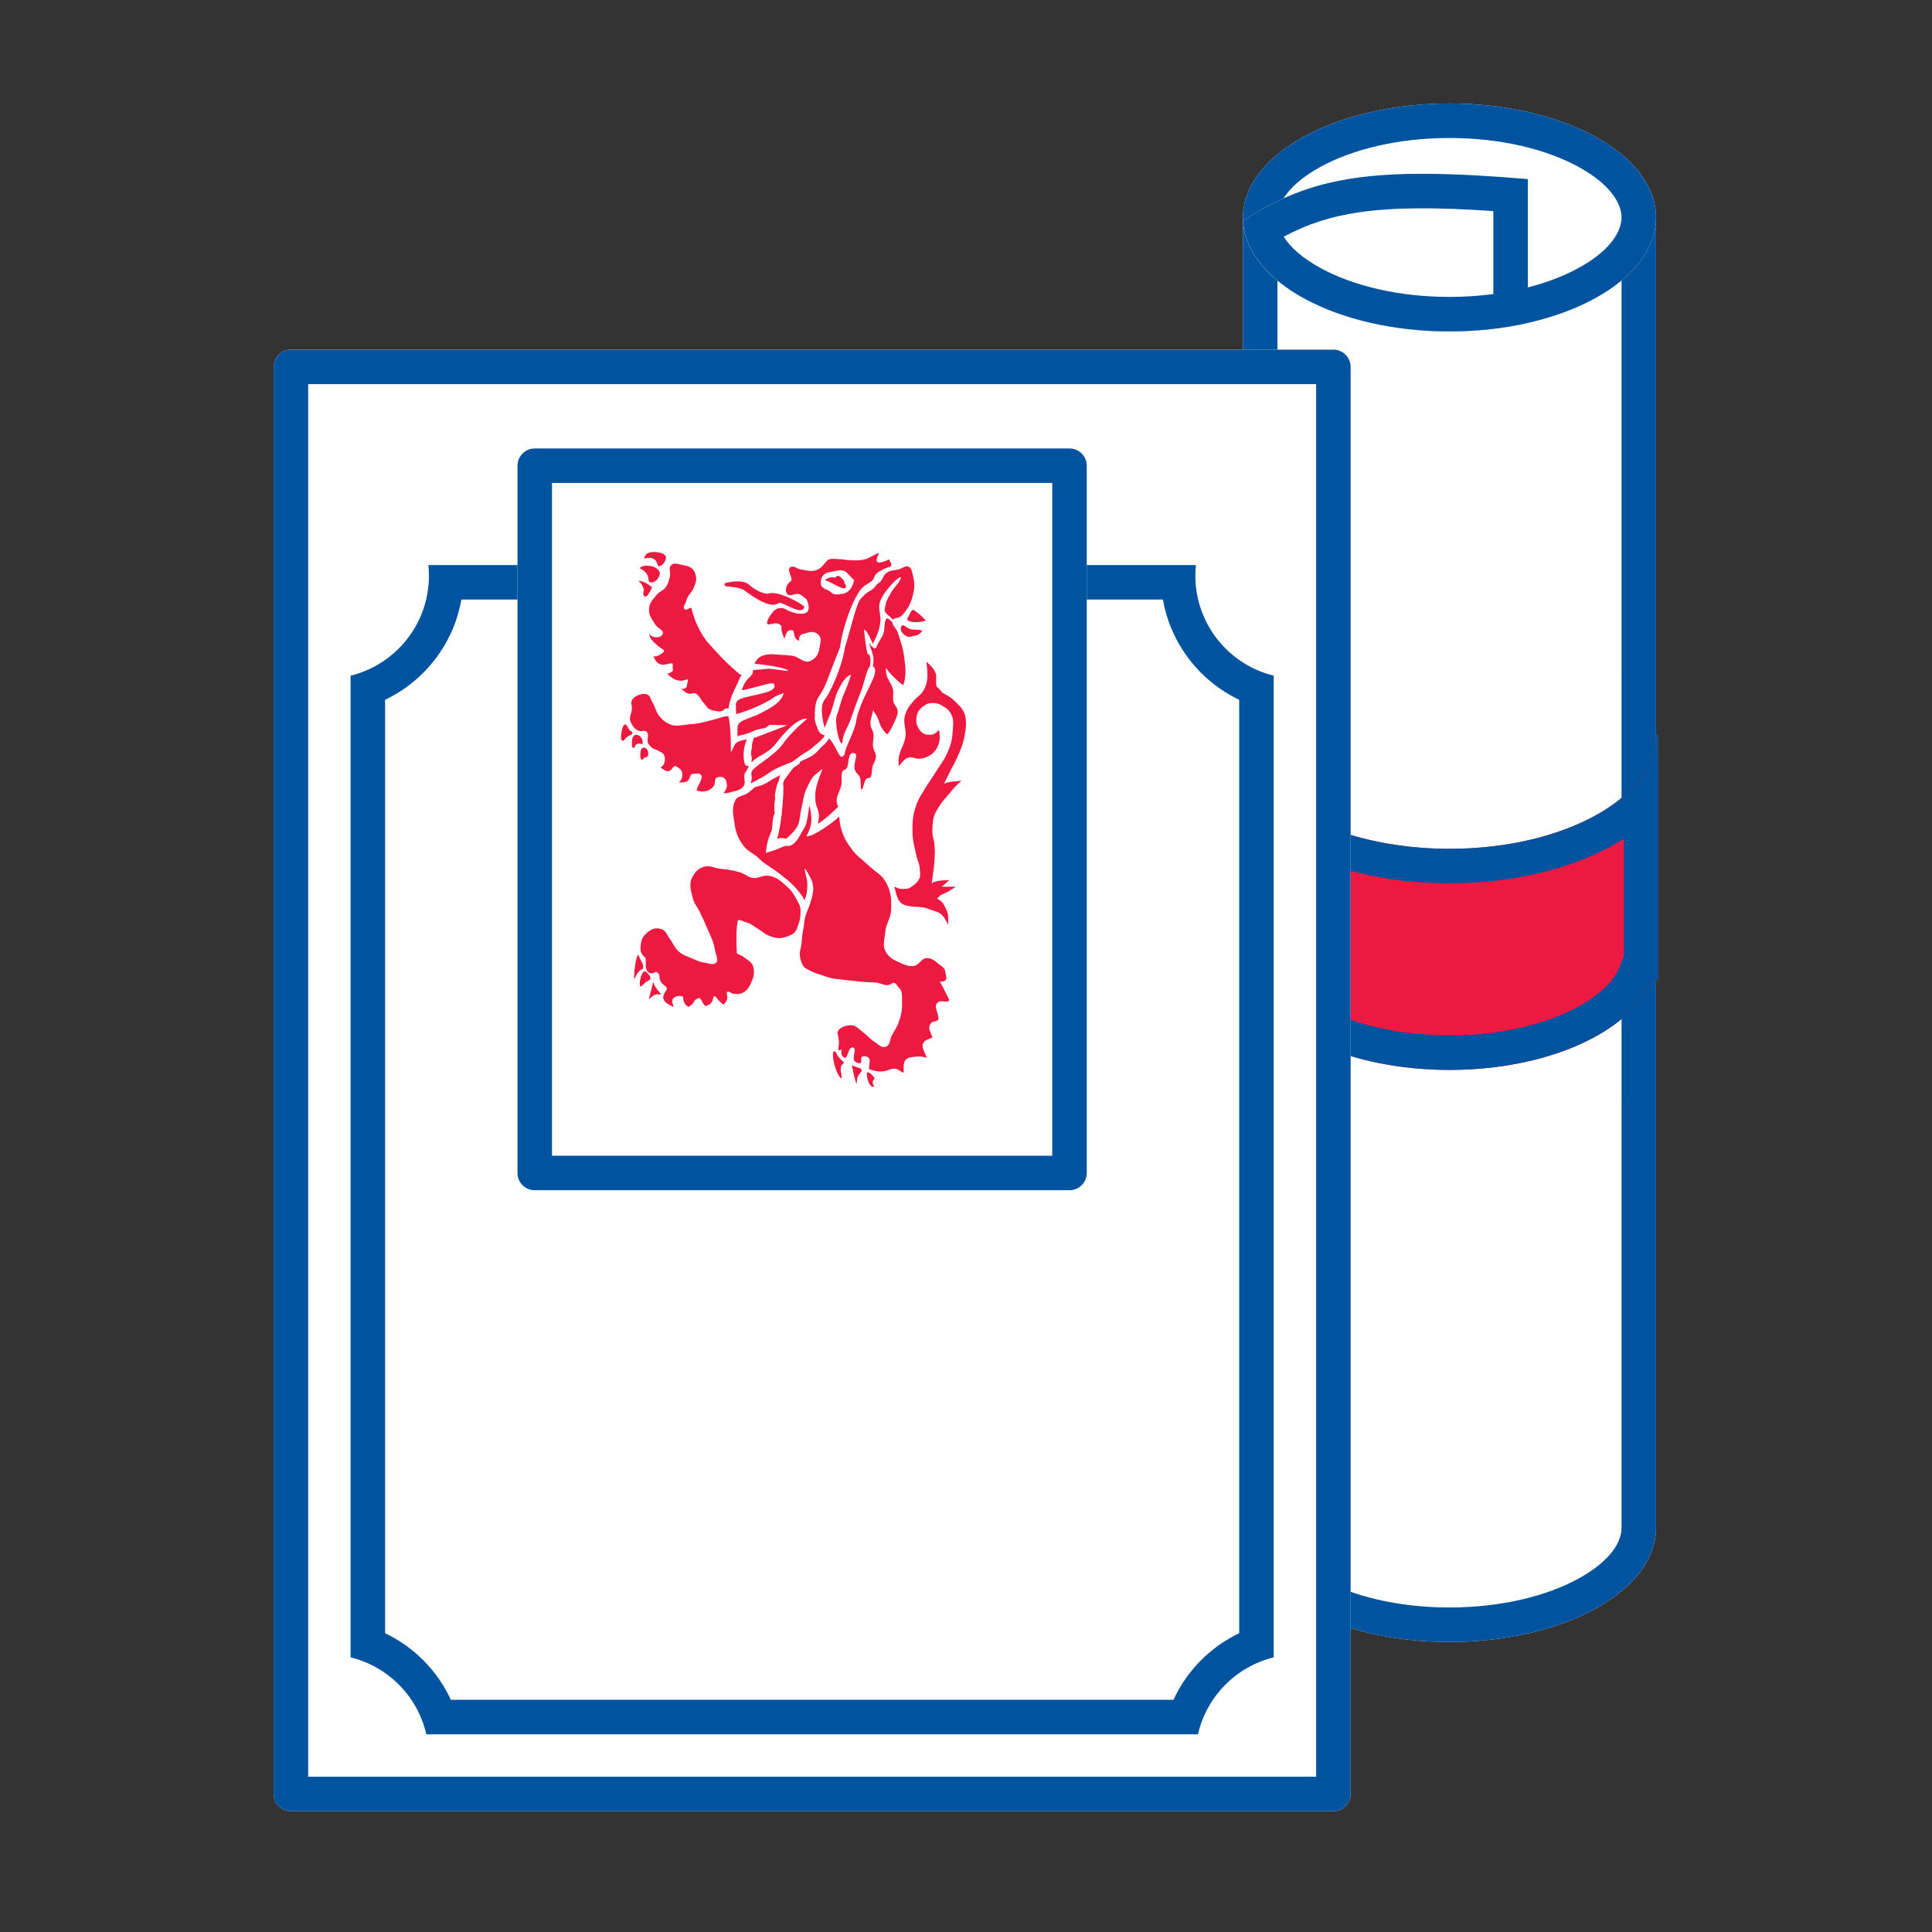 <svg width="120" height="120" viewBox="0 0 120 120" fill="none" xmlns="http://www.w3.org/2000/svg">
<rect x="0" y="0" width="120" height="120" fill="#333333" stroke="none"/>
<path fill-rule="evenodd" clip-rule="evenodd" d="M102.86 94.909L102.86 13.506L77.201 13.506L77.201 94.87C77.201 94.882 77.201 94.895 77.201 94.908C77.201 98.818 82.945 101.987 90.03 101.987C97.116 101.987 102.86 98.818 102.86 94.909L102.86 94.909Z" fill="white"/>
<path fill-rule="evenodd" clip-rule="evenodd" d="M102.86 94.909L102.86 13.506L77.201 13.506L77.201 94.87L77.201 94.908C77.201 98.818 82.945 101.987 90.03 101.987C97.116 101.987 102.86 98.818 102.86 94.909ZM79.344 15.649L79.344 94.88L79.344 94.89L79.344 94.908C79.344 95.724 79.969 96.921 81.994 98.037C83.942 99.112 86.779 99.844 90.03 99.844C93.281 99.844 96.119 99.112 98.067 98.037C100.091 96.921 100.717 95.724 100.717 94.909L100.718 15.649L79.344 15.649Z" fill="#00539F"/>
<path d="M90.031 20.585C82.945 20.585 77.201 17.416 77.201 13.506C77.201 9.597 82.945 6.428 90.031 6.428C97.116 6.428 102.86 9.597 102.86 13.506C102.86 17.416 97.116 20.585 90.031 20.585Z" fill="white"/>
<path fill-rule="evenodd" clip-rule="evenodd" d="M81.994 16.635C83.942 17.71 86.779 18.442 90.031 18.442C93.282 18.442 96.119 17.71 98.067 16.635C100.092 15.518 100.717 14.322 100.717 13.506C100.717 12.691 100.092 11.494 98.067 10.377C96.119 9.302 93.282 8.571 90.031 8.571C86.779 8.571 83.942 9.302 81.994 10.377C79.97 11.494 79.344 12.691 79.344 13.506C79.344 14.322 79.97 15.518 81.994 16.635ZM77.201 13.506C77.201 17.416 82.945 20.585 90.031 20.585C97.116 20.585 102.86 17.416 102.86 13.506C102.86 9.597 97.116 6.428 90.031 6.428C82.945 6.428 77.201 9.597 77.201 13.506Z" fill="#00539F"/>
<path fill-rule="evenodd" clip-rule="evenodd" d="M103.003 45.607L103.003 60.897L102.564 60.897C101.302 64.075 96.17 66.454 90.031 66.454C83.892 66.454 78.761 64.075 77.499 60.897L77.202 60.897L77.202 59.424L77.201 59.375L77.202 59.327L77.202 45.717C77.274 49.592 82.99 52.721 90.031 52.721C97.117 52.721 102.861 49.552 102.861 45.643C102.861 45.631 102.861 45.619 102.861 45.607L103.003 45.607Z" fill="#ED1941"/>
<path fill-rule="evenodd" clip-rule="evenodd" d="M103.003 60.897L102.564 60.897C101.302 64.075 96.17 66.454 90.031 66.454C83.892 66.454 78.761 64.075 77.499 60.897L77.202 60.897L77.202 59.424L77.201 59.375L77.202 59.327L77.202 45.717C77.228 47.138 78.014 48.459 79.345 49.561C81.644 51.466 85.572 52.721 90.031 52.721C94.584 52.721 98.583 51.413 100.86 49.44C102.116 48.352 102.848 47.062 102.861 45.678C102.861 45.666 102.861 45.654 102.861 45.643L102.861 45.607L103.003 45.607L103.003 60.897ZM100.86 52.096C100.624 52.247 100.383 52.389 100.138 52.524C97.443 54.011 93.865 54.864 90.031 54.864C86.22 54.864 82.664 54.022 79.976 52.553C79.763 52.436 79.552 52.314 79.345 52.186L79.345 59.34L79.344 59.375L79.345 59.424L79.345 59.739L79.49 60.106C79.832 60.968 80.863 62.036 82.814 62.912C84.711 63.764 87.223 64.311 90.031 64.311C92.84 64.311 95.352 63.764 97.248 62.912C99.2 62.036 100.23 60.968 100.572 60.106L100.86 59.381L100.86 52.096Z" fill="#00539F"/>
<path fill-rule="evenodd" clip-rule="evenodd" d="M77.207 13.72C77.412 17.53 83.075 20.584 90.031 20.584C91.753 20.584 93.397 20.397 94.897 20.058L94.897 11.123C85.418 10.327 81.503 10.899 77.207 13.72Z" fill="white"/>
<path fill-rule="evenodd" clip-rule="evenodd" d="M82.1 16.693C84.046 17.737 86.841 18.442 90.031 18.442C90.974 18.442 91.886 18.38 92.755 18.265L92.755 13.109C89.108 12.861 86.509 12.879 84.42 13.185C82.618 13.45 81.167 13.933 79.733 14.703C80.131 15.333 80.868 16.032 82.1 16.693ZM77.207 13.72C81.503 10.899 85.418 10.327 94.897 11.123L94.897 20.058C93.397 20.397 91.753 20.584 90.031 20.584C83.075 20.584 77.412 17.53 77.207 13.72Z" fill="#00539F"/>
<path d="M16.998 22.788C16.998 22.197 17.478 21.717 18.07 21.717H82.819C83.41 21.717 83.89 22.197 83.89 22.788V96.254V111.427C83.89 112.019 83.41 112.499 82.819 112.499H18.07C17.478 112.499 16.998 112.019 16.998 111.427V22.788Z" fill="white"/>
<path fill-rule="evenodd" clip-rule="evenodd" d="M19.141 23.86V110.356H81.747V23.86H19.141ZM18.07 21.717C17.478 21.717 16.998 22.197 16.998 22.788V111.427C16.998 112.019 17.478 112.499 18.07 112.499H82.819C83.41 112.499 83.89 112.019 83.89 111.427V22.788C83.89 22.197 83.41 21.717 82.819 21.717H18.07Z" fill="#00539F"/>
<path fill-rule="evenodd" clip-rule="evenodd" d="M26.608 35.096H74.28C74.258 35.313 74.247 35.534 74.247 35.757C74.247 38.761 76.319 41.282 79.112 41.968V102.941C76.776 103.514 74.944 105.371 74.407 107.721H26.481C25.945 105.371 24.113 103.514 21.776 102.941V41.968C24.57 41.282 26.642 38.761 26.642 35.757C26.642 35.534 26.631 35.313 26.608 35.096Z" fill="white"/>
<path fill-rule="evenodd" clip-rule="evenodd" d="M26.608 35.096C26.631 35.313 26.642 35.534 26.642 35.757C26.642 35.98 26.631 36.201 26.608 36.418C26.33 39.126 24.362 41.333 21.776 41.968V102.941C24.113 103.514 25.945 105.371 26.481 107.721H74.407C74.944 105.371 76.776 103.514 79.112 102.941V41.968C76.526 41.333 74.559 39.126 74.28 36.418C74.258 36.201 74.247 35.98 74.247 35.757C74.247 35.534 74.258 35.313 74.28 35.096H26.608ZM28.657 37.239C28.174 39.996 26.369 42.297 23.919 43.466V101.442C25.718 102.3 27.168 103.767 28.003 105.578H72.886C73.721 103.767 75.171 102.3 76.969 101.442V43.466C74.52 42.297 72.714 39.996 72.232 37.239H28.657Z" fill="#00539F"/>
<path d="M32.143 28.927C32.143 28.335 32.622 27.855 33.214 27.855H66.428C67.02 27.855 67.5 28.335 67.5 28.927V72.856C67.5 73.447 67.02 73.927 66.428 73.927H33.214C32.622 73.927 32.143 73.447 32.143 72.856V28.927Z" fill="white"/>
<path fill-rule="evenodd" clip-rule="evenodd" d="M34.285 29.998V71.784H65.357V29.998H34.285ZM33.214 27.855C32.622 27.855 32.143 28.335 32.143 28.927V72.856C32.143 73.447 32.622 73.927 33.214 73.927H66.428C67.02 73.927 67.5 73.447 67.5 72.856V28.927C67.5 28.335 67.02 27.855 66.428 27.855H33.214Z" fill="#00539F"/>
<path d="M41.405 36.386C41.245 36.685 40.986 36.701 40.775 36.963C40.54 37.251 40.343 37.427 40.313 37.806C40.281 38.217 40.488 38.431 40.691 38.782C40.843 39.045 41.283 39.128 41.153 39.403C41.014 39.702 40.271 39.611 40.355 39.27C40.261 39.646 40.59 39.848 40.858 40.113C41.004 40.258 41.36 40.367 41.209 40.506C41.068 40.636 40.639 40.905 40.578 40.697C40.923 41.866 41.858 40.842 41.784 41.356C41.749 41.588 41.95 41.71 41.447 41.844C42.328 42.776 42.86 41.841 42.706 42.377C42.645 42.587 42.706 42.821 42.327 42.776C42.916 43.398 42.979 42.873 43.294 43.131C43.478 43.282 43.513 43.44 43.671 43.619C43.956 43.944 43.931 44.05 44.34 44.136C44.6 44.191 44.826 44.246 45.012 44.047C45.097 43.957 45.16 44.039 45.255 43.98C45.346 43.224 45.76 42.625 45.975 42.059L45.98 42.047L45.985 42.038C46.012 41.992 46.037 41.951 46.063 41.911C46.01 41.909 45.956 41.892 45.898 41.843C45.436 41.444 45.044 41.094 44.554 40.556C44.111 40.071 43.826 39.809 43.505 39.225C43.219 38.708 43.042 38.204 42.958 37.804C42.923 37.634 42.678 37.941 42.538 37.848C42.369 37.737 42.57 37.519 42.623 37.317C42.713 36.965 42.937 36.847 43.084 36.518C43.173 36.319 43.228 36.112 43.252 35.984C43.252 35.984 43.226 35.664 43.126 35.496C42.959 35.214 42.724 35.15 42.412 35.098C42.122 35.048 41.842 34.9 41.657 35.141C41.511 35.33 41.66 35.524 41.615 35.763C41.568 36.017 41.525 36.161 41.405 36.386ZM40.321 34.651C40.586 34.655 40.775 34.778 40.84 35.068C40.846 35.12 40.898 35.167 40.945 35.167C40.948 35.167 40.95 35.167 40.952 35.167C41.13 35.144 41.349 34.886 41.368 34.646C41.368 34.607 41.36 34.566 41.338 34.529H41.339C41.23 34.363 40.922 34.29 40.623 34.283C40.37 34.285 40.102 34.348 40.042 34.593L40.019 34.7L40.12 34.676C40.189 34.66 40.257 34.651 40.321 34.651ZM39.179 44.863C39.303 45.127 39.425 45.288 39.683 45.396C39.852 45.466 39.997 45.331 40.145 45.44C40.377 45.611 40.119 45.943 40.271 46.194C40.346 46.319 40.411 46.375 40.523 46.461C40.624 46.539 40.71 46.529 40.817 46.594C41.019 46.718 41.234 46.753 41.28 46.994C41.332 47.268 41.268 47.545 41.028 47.66C41.784 48.325 41.708 47.386 42.036 47.617C42.2 47.732 42.348 47.808 42.371 48.016C42.398 48.255 42.351 48.459 42.161 48.592C43.085 48.68 42.676 48.056 43.085 48.059C43.25 48.06 43.37 48.006 43.507 48.104C43.822 48.328 43.001 49.156 43.38 49.126C43.742 49.219 44.044 49.142 44.306 48.86C44.467 48.681 44.331 48.351 44.555 48.282C44.714 48.233 44.84 48.231 44.976 48.326C45.099 48.411 45.119 48.529 45.143 48.681C45.178 48.897 45.078 49.089 44.983 49.195C44.837 49.359 45.315 49.224 45.523 49.17C45.805 49.094 46.018 49.061 46.194 48.815C46.339 48.613 46.179 48.329 46.242 48.085C46.28 47.937 46.652 47.551 46.412 47.568C46.147 47.586 46.167 46.757 46.225 46.464C46.267 46.247 46.324 46.062 46.382 45.922C45.965 46.011 45.715 46.056 45.608 46.312L45.394 46.739V46.239C45.393 46.238 45.393 45.466 45.319 44.936C45.298 44.788 45.282 44.681 45.27 44.607C45.262 44.595 45.26 44.584 45.256 44.582C45.25 44.567 45.248 44.56 45.246 44.554C45.243 44.543 45.243 44.538 45.241 44.532C45.239 44.521 45.239 44.51 45.237 44.499C45.236 44.492 45.236 44.485 45.235 44.477C45.155 44.483 45.07 44.483 44.976 44.51C44.796 44.562 44.693 44.589 44.513 44.642C44.255 44.724 44.104 44.751 43.842 44.821C43.425 44.931 43.179 44.966 42.75 44.999C42.275 45.034 41.961 45.17 41.531 44.954C41.268 44.82 41.13 44.702 40.944 44.465C40.718 44.18 40.714 43.934 40.524 43.622C40.404 43.424 40.399 43.209 40.188 43.133C40.033 43.079 39.926 43.088 39.769 43.133C39.467 43.221 39.146 43.434 39.221 43.755C39.346 44.286 38.997 44.474 39.179 44.863ZM39.989 36.626C39.991 36.694 39.959 36.757 39.957 36.855C39.956 36.89 39.963 36.928 39.978 36.969C39.992 37.01 40.031 37.056 40.083 37.056H40.085C40.215 37.035 40.27 36.902 40.35 36.779C40.421 36.654 40.476 36.531 40.476 36.53L40.5 36.478L40.457 36.444C40.272 36.3 40.052 36.152 39.859 36.109C39.667 36.065 39.642 36.083 39.642 36.083C39.642 36.083 39.744 36.152 39.806 36.226C39.867 36.298 39.989 36.543 39.989 36.626ZM56.383 38.357C56.128 38.68 57.198 38.735 57.502 38.519C57.33 38.39 57.262 38.278 57.095 38.142C56.96 38.033 56.882 37.972 56.738 37.873C56.519 37.932 56.526 38.173 56.383 38.357ZM40.28 35.988C40.28 36.044 40.294 36.096 40.33 36.133C40.364 36.17 40.409 36.183 40.452 36.183H40.454C40.667 36.172 40.966 35.927 40.98 35.632C40.98 35.555 40.954 35.476 40.899 35.41C40.899 35.41 40.705 35.137 40.169 35.135C40.045 35.135 39.921 35.157 39.812 35.217L39.722 35.293C39.722 35.293 40.267 35.51 40.28 35.988ZM56.108 42.556C56.319 41.89 56.241 41.439 56.15 40.736C56.076 40.165 55.938 39.863 55.773 39.316C55.692 39.053 55.425 38.845 55.419 38.641C55.2 38.482 55.004 38.108 54.932 38.916C54.932 39.537 54.68 39.581 54.428 40.203C54.347 40.402 54.089 40.111 53.966 39.936C54.15 40.497 54.347 40.794 54.211 41.376C54.278 41.407 54.309 41.47 54.333 41.524C54.353 41.574 54.361 41.625 54.361 41.678C54.339 42.271 53.386 43.523 53.17 44.831C53.053 45.51 52.526 46.323 52.458 46.849C52.273 47.213 52.1 46.838 52.08 46.799C52.04 46.722 51.986 46.617 51.924 46.504C51.802 46.278 51.647 46.017 51.526 45.889C51.511 45.874 51.507 45.876 51.507 45.876C51.488 45.848 51.369 46.083 51.231 46.207C50.925 46.439 50.819 46.681 50.474 46.92C50.171 47.123 49.95 47.151 49.687 47.327C49.687 47.331 49.689 47.334 49.689 47.338C49.666 47.462 49.638 47.433 49.628 47.456C49.526 47.53 49.413 47.602 49.295 47.674C49.179 47.81 49.079 47.959 48.934 48.147C48.828 48.284 48.751 48.394 48.679 48.509C48.674 48.55 48.663 48.601 48.643 48.68V48.682C48.653 48.764 48.658 48.871 48.658 49.003C48.653 49.754 48.523 51.257 48.267 52.112C48.365 52.066 48.449 52.049 48.528 52.049C48.653 52.051 48.732 52.084 48.797 52.082C48.815 52.082 48.833 52.081 48.853 52.077C48.946 51.995 49.351 51.645 49.503 51.362C49.713 50.985 49.659 50.697 49.779 50.2C49.904 49.7 49.898 49.345 50.161 48.846C50.322 48.542 50.377 48.308 50.731 48.036L51.095 47.752L50.92 48.192C50.921 48.194 50.64 48.904 50.64 49.339C50.64 49.379 50.64 49.418 50.64 49.457C50.641 49.741 50.648 49.912 50.757 50.182C50.835 50.38 50.866 50.544 50.865 50.692C50.864 50.872 50.827 51.013 50.797 51.17C51.03 51.033 51.342 50.779 51.607 50.538C51.786 50.377 51.948 50.222 52.063 50.107C52.036 50.054 52.011 49.996 51.993 49.923C51.884 49.493 52.14 49.243 52.245 48.813C52.343 48.415 52.123 47.906 52.498 47.792C52.791 47.704 52.577 46.754 53.002 46.771C53.486 46.79 52.75 47.615 53.254 48.058C53.554 48.321 53.399 48.682 53.507 49.078C53.718 48.81 53.635 48.323 53.968 48.323C54.221 48.323 54.09 47.755 54.261 47.436C54.598 46.815 54.248 46.759 54.221 46.327C54.195 45.946 54.351 45.685 54.179 45.35C53.926 44.862 54.16 44.589 54.221 44.108C54.334 44.298 54.418 44.394 54.514 44.595C54.626 44.833 54.629 44.999 54.767 45.217C54.876 45.392 54.958 45.475 55.102 45.618C55.291 45.409 55.363 45.255 55.481 44.996C55.66 44.6 55.907 44.228 55.649 43.887C55.312 43.442 55.579 43.166 55.439 42.733C55.326 42.387 55.145 42.241 55.06 41.889C55.024 41.737 55.03 41.646 55.018 41.488C55.172 41.656 55.234 41.774 55.396 41.932C55.659 42.193 55.799 42.358 56.108 42.556ZM45.068 36.409C45.069 36.409 45.069 36.409 45.068 36.409L45.069 36.41L45.092 36.415C45.21 36.436 45.941 36.453 46.264 36.691C46.711 37.014 47.451 37.554 48.02 37.562C48.154 37.562 48.285 37.528 48.392 37.446C48.395 37.445 48.403 37.443 48.412 37.443H48.426C48.651 37.448 49.34 37.895 49.7 37.904L49.701 37.835V37.904H49.712C49.802 37.904 49.903 37.86 49.94 37.752L49.948 37.73L49.964 37.684L49.911 37.637C49.654 37.418 48.589 36.841 47.967 36.832C47.892 36.832 47.821 36.841 47.757 36.863C47.734 36.871 47.7 36.877 47.658 36.877C47.659 36.877 47.66 36.877 47.658 36.877C47.657 36.877 47.655 36.877 47.655 36.877C47.407 36.879 46.921 36.671 46.507 36.305C46.331 36.152 46.079 36.112 45.821 36.111C45.58 36.111 45.329 36.149 45.122 36.193L45.11 36.196C45.1 36.197 45.093 36.199 45.086 36.201L45.08 36.202L45.069 36.205V36.206L45.065 36.207L45.06 36.214C45.036 36.229 45.005 36.258 45.005 36.288L45 36.309L45.006 36.331C45.017 36.361 45.031 36.392 45.068 36.409ZM56.738 39.504C56.955 39.443 56.993 39.504 57.249 39.234C57.398 39.077 56.811 39.147 56.537 39.073C56.315 39.015 56.059 38.689 55.975 38.911C55.873 39.181 56.065 39.37 56.282 39.504C56.435 39.598 56.565 39.55 56.738 39.504ZM54.638 36.164C54.343 36.342 54.428 36.475 54.049 36.695C53.862 36.806 53.797 36.829 53.462 37.184C53.181 37.481 52.807 39.201 52.477 40.214C52.417 40.784 52.05 41.907 51.671 42.676C51.511 42.996 51.426 43.197 51.202 43.485C50.841 43.955 51.22 45.222 51.225 45.212C51.243 45.174 51.264 45.114 51.284 45.046C51.326 44.909 51.552 44.436 51.677 44.041C51.812 43.614 51.866 43.251 52.101 42.788C52.27 42.453 52.313 42.384 52.542 42.109C52.542 42.109 52.625 42.018 52.768 41.944C52.904 41.875 52.858 41.914 52.858 41.914C52.745 42.302 52.59 42.701 52.429 43.072C52.175 43.65 52.119 44.116 51.993 44.382C51.798 44.792 52.121 46.334 52.321 46.148C52.353 45.525 52.643 45.244 52.852 44.633C53.089 43.943 53.234 43.557 53.5 42.881C53.63 42.55 53.767 41.916 53.904 41.595C53.943 41.524 53.965 41.45 54.032 41.402C54.093 41 54.092 40.663 53.881 40.602C53.712 39.849 53.671 39.093 53.671 39.093C54.002 39.278 54.246 40.288 54.259 39.893C54.497 39.425 54.623 39.133 54.68 38.605C54.727 38.157 54.537 37.889 54.638 37.451C54.807 36.714 56.244 35.365 55.898 36.031C55.711 36.389 55.492 36.513 55.309 36.873C55.181 37.127 55.058 37.256 55.015 37.539C54.974 37.816 54.821 37.934 55.156 38.199C55.232 38.26 55.366 38.385 55.464 38.496C55.469 38.488 55.471 38.479 55.478 38.472C55.581 38.35 55.718 38.417 55.855 38.339C56.08 38.21 56.166 38.068 56.319 37.85C56.491 37.601 56.566 37.437 56.653 37.141C56.81 36.612 56.836 36.254 56.697 35.72C56.644 35.519 56.644 35.36 56.487 35.231C56.274 35.06 56.074 35.302 55.814 35.365C55.516 35.438 55.312 35.406 55.057 35.587C54.836 35.745 54.817 36.056 54.638 36.164ZM49.093 36.12C48.906 36.219 48.702 36.635 48.883 36.873C49.076 37.132 49.395 36.786 49.682 36.918C49.865 37.003 49.938 37.108 50.102 37.228C50.102 37.228 50.322 37.7 50.185 37.939C50.069 38.14 49.862 38.121 49.64 38.117C49.42 38.112 49.303 38.048 49.093 37.985C48.86 37.913 48.749 37.756 48.505 37.762C48.24 37.769 48.078 37.897 47.917 38.117C47.762 38.33 47.494 38.782 47.748 38.782C47.917 38.782 48.2 38.631 48.42 38.782C48.712 38.982 48.335 38.782 48.715 39.67C48.883 39.226 48.881 39.168 49.134 39.137C49.447 39.098 49.177 39.67 49.639 39.802C49.597 39.359 49.859 39.4 50.101 39.314C50.384 39.213 50.648 39.22 50.856 39.447C51.061 39.672 50.944 39.937 50.898 40.245C50.845 40.627 50.682 40.884 50.354 41.045C49.938 41.247 49.669 40.805 49.218 40.735C48.796 40.668 48.63 40.69 48.125 40.646C47.802 40.617 47.118 40.601 46.864 41.223C47.327 41.266 48.97 41.47 48.944 41.679L47.789 41.533C47.789 41.533 47.061 41.592 46.781 41.621C46.778 41.622 46.774 41.623 46.771 41.623V41.663C46.761 41.931 46.593 42.013 46.468 42.153C46.343 42.283 46.199 42.467 46.073 42.867C46.46 42.848 47.624 42.447 47.939 42.441C47.965 42.442 47.987 42.443 48.019 42.455C48.045 42.461 48.114 42.514 48.113 42.608C48.113 42.646 48.103 42.674 48.092 42.696C47.938 42.949 47.602 42.994 47.197 43.106C46.797 43.202 46.32 43.286 46.027 43.395C45.609 43.548 45.711 43.873 45.711 43.873C45.698 44.039 45.732 44.223 45.715 44.351C46.018 44.3 46.903 43.962 47.453 43.68C47.753 43.529 47.957 43.395 48.087 43.3C48.216 43.206 48.672 43.051 48.672 43.051C48.551 43.648 47.757 44.041 47.033 44.406C47.031 44.406 46.263 44.684 46.056 44.808C45.832 44.952 45.812 45.064 45.806 45.234C45.805 45.334 45.801 45.614 45.816 45.738C46.148 45.588 46.279 45.655 46.823 45.392C47.047 45.288 47.533 45.22 47.539 45.218L47.792 45.023L48.876 45.043C48.857 45.096 47.588 45.542 46.999 45.777C46.936 45.8 46.871 45.819 46.805 45.837C46.805 45.843 46.806 45.846 46.806 45.852C46.807 45.92 46.699 46.203 46.704 46.271C46.719 46.528 46.595 46.757 46.679 46.98C46.741 47.145 46.574 47.481 46.807 47.236C47.071 46.956 47.749 46.773 48.18 46.198C48.735 45.456 49.598 44.553 50.144 44.641C50.144 44.641 49.17 45.422 48.632 46.195C48.169 46.862 47.119 47.438 46.782 47.794C46.515 48.078 46.825 48.192 46.615 48.638C46.651 48.626 46.679 48.625 46.71 48.621C46.714 48.618 46.72 48.615 46.72 48.615C47.47 48.188 47.126 48.445 47.974 47.866C48.164 47.739 48.806 47.471 49.21 47.317C49.377 47.194 49.554 47.073 49.727 46.939C49.934 46.778 50.072 46.723 50.275 46.581C50.425 46.478 50.498 46.397 50.649 46.273C50.906 46.068 51.131 45.878 51.227 45.672C50.894 45.599 50.839 45.416 50.685 44.995C50.631 44.851 50.607 44.711 50.607 44.577C50.607 44.203 50.608 43.611 50.847 43.286C51.257 42.723 51.514 41.878 51.68 41.462C51.944 40.806 52.095 40.422 52.18 40.198C52.305 39.068 52.978 37.12 53.545 36.52C53.818 36.232 54.218 36.165 54.302 35.853C54.414 35.438 55.31 35.187 55.31 35.187C55.456 34.983 55.259 34.916 55.227 34.744C55.227 34.744 54.093 35.321 54.554 34.477C54.735 34.145 54.049 34.667 53.713 34.744C52.865 34.939 52.017 34.605 51.487 34.744C51.318 34.789 51.131 35.209 50.815 35.365C50.429 35.557 50.144 35.428 49.722 35.365C49.474 35.328 49.31 35.099 49.093 35.231C48.81 35.406 49.345 35.986 49.093 36.12ZM51.533 35.536C51.719 35.513 51.965 35.425 52.203 35.423C52.339 35.423 52.486 35.456 52.598 35.572C52.76 35.739 53 35.988 53 35.988L53.05 36.04L53.033 36.113C52.947 36.48 52.721 36.811 52.372 36.876C52.191 36.907 52.066 36.921 51.968 36.921C51.961 36.921 51.956 36.921 51.949 36.921C51.809 36.921 51.707 36.87 51.646 36.813C51.581 36.758 51.547 36.716 51.42 36.659C51.28 36.597 51.185 36.557 51.105 36.492C51.022 36.428 50.978 36.309 50.983 36.207C50.982 36.199 50.981 36.189 50.981 36.178C50.97 35.831 51.199 35.566 51.533 35.536ZM39.934 60.132C39.999 59.859 39.809 59.731 39.682 59.377C39.523 58.928 39.28 61.093 39.43 60.754C39.726 60.087 39.892 60.308 39.934 60.132ZM51.937 65.365C51.519 64.942 51.817 66.529 52.182 66.915C52.48 67.231 51.998 66.269 52.365 66.076C52.566 65.971 52.059 65.817 51.937 65.365ZM52.91 66.176C52.97 66.499 53.215 67.561 53.215 67.272C53.215 66.563 53.673 66.657 53.461 66.37L52.91 66.176ZM53.906 66.606C53.866 66.606 53.833 66.644 53.833 66.688C53.833 66.695 53.834 66.701 53.835 66.703C53.883 67.287 54.08 67.444 54.153 67.483C54.227 67.522 54.309 67.47 54.309 67.47C54.308 67.47 54.202 67.369 54.204 67.237C54.204 67.171 54.228 67.094 54.311 67.009L54.328 66.991L54.316 66.968C54.232 66.804 54.026 66.613 53.906 66.606ZM39.994 46.434C39.984 46.433 39.977 46.433 39.977 46.433C39.78 46.468 39.78 46.716 39.769 46.895C39.769 46.959 39.774 47.019 39.784 47.067C39.8 47.108 39.793 47.168 39.885 47.187C39.94 47.183 39.957 47.148 39.973 47.121C40.019 47.043 40.041 47.047 40.087 47.037C40.124 47.036 40.229 47.02 40.255 46.913C40.264 46.876 40.269 46.84 40.269 46.803C40.268 46.634 40.167 46.459 39.994 46.434ZM58.713 60.352C58.681 60.098 58.484 60.024 58.292 59.865C58.05 59.665 57.886 59.514 57.578 59.51C57.204 59.504 57.11 59.965 56.738 59.999C56.386 60.031 56.182 59.923 55.856 59.777C55.48 59.608 55.227 59.483 55.016 59.111C54.799 58.726 54.942 58.406 54.976 57.957C55.02 57.35 55.338 57.056 55.353 56.448C55.368 55.851 55.351 55.475 55.101 54.938C54.808 54.313 54.368 54.169 53.883 53.697C53.509 53.331 53.231 53.189 52.917 52.765C52.612 52.356 52.449 52.101 52.287 51.61C52.176 51.274 52.16 51.06 52.123 50.717C51.957 50.875 51.754 51.04 51.541 51.195C51.053 51.548 50.555 51.844 50.337 51.899L50.086 51.957L50.199 51.714C50.342 51.406 50.396 51.17 50.397 50.896C50.397 50.755 50.382 50.603 50.354 50.427C50.327 50.251 50.324 50.162 50.271 50.05C50.25 50.149 50.231 50.291 50.209 50.446C50.161 50.776 50.112 51.159 49.962 51.414C49.68 51.857 49.441 52.509 48.959 52.547C48.937 52.547 48.914 52.545 48.89 52.541C48.876 52.538 48.863 52.537 48.846 52.537C48.694 52.526 48.434 52.72 47.746 52.922L47.571 52.972L47.59 52.781C47.681 51.938 47.947 51.752 47.962 51.377C47.985 51.041 48.01 50.847 48.036 50.726C48.059 50.652 48.066 50.581 48.12 50.535C48.102 50.377 48.095 50.241 48.095 50.121C48.097 49.893 48.122 49.726 48.156 49.576C48.138 49.551 48.133 49.526 48.131 49.52C48.126 49.496 48.127 49.48 48.126 49.464C48.133 49.271 48.232 48.756 48.35 48.544C48.355 48.535 48.362 48.524 48.371 48.512C48.389 48.374 48.423 48.251 48.471 48.138C48.17 48.297 47.9 48.44 47.742 48.548C47.401 48.778 47.088 48.849 46.883 48.887C46.85 48.924 46.811 48.962 46.768 49C46.667 49.091 46.551 49.18 46.472 49.242C46.167 49.483 45.81 49.378 45.651 49.745C45.446 50.219 45.537 50.564 45.609 51.078C45.692 51.669 45.81 52.022 46.154 52.497C46.472 52.938 46.784 52.941 47.205 53.385C47.46 53.652 47.963 53.904 48.422 54.273C48.795 54.57 49.025 54.716 49.348 55.071C49.62 55.374 49.779 55.553 49.978 55.915C50.112 55.556 50.14 55.325 50.146 54.937C50.152 54.554 49.897 53.91 50.02 53.962C50.02 53.962 50.357 54.495 50.441 54.761C50.599 55.272 50.467 55.623 50.313 56.137C50.233 56.403 50.145 56.537 50.061 56.802C49.923 57.238 49.977 57.334 49.851 57.956C49.795 58.23 49.854 58.387 49.684 59.11C49.642 59.289 49.724 59.91 50.019 60.132C50.019 60.132 50.271 60.276 50.44 60.352C50.771 60.506 50.985 60.531 51.319 60.664C51.656 60.797 52.138 60.822 52.665 60.886C53.286 60.962 53.883 61.019 54.26 61.019C54.769 61.019 54.983 61.332 55.354 61.107C55.648 60.93 55.662 61.197 55.816 61.329C56.077 61.556 56.014 61.861 56.026 62.217C56.044 62.725 55.983 63.027 55.816 63.503C55.699 63.838 55.563 63.994 55.396 64.303C55.246 64.579 55.304 64.915 55.018 65.012C54.731 65.111 54.562 64.865 54.304 64.701C54.033 64.532 53.93 64.363 53.673 64.17C53.345 63.923 53.148 63.633 52.749 63.681C52.402 63.723 51.944 63.9 52.035 64.258C52.203 64.924 52.028 64.945 52.077 65.234C52.077 65.234 52.214 65.233 52.287 65.19C52.216 65.373 52.258 65.568 52.413 65.679C52.673 65.863 52.648 65.025 52.959 65.057C53.291 65.091 52.836 65.769 53.127 65.945C53.23 66.009 53.304 66.062 53.422 66.035C53.573 65.997 53.416 65.724 53.547 65.636C53.646 65.57 53.733 65.597 53.843 65.636C54.109 65.731 54.01 65.902 53.968 66.391C53.968 66.391 54.475 66.641 54.977 66.523C55.354 66.435 55.522 66.212 55.983 66.568C56.355 66.853 55.816 65.813 56.528 65.68C56.885 65.614 57.242 65.59 57.453 65.68C57.747 65.804 57.187 65.133 57.327 64.837C57.45 64.579 57.537 64.615 57.916 64.437C57.748 63.994 57.608 63.804 57.833 63.55C57.968 63.396 58.084 63.505 58.295 63.328C58.295 62.839 57.947 62.526 58.252 62.262C58.471 62.073 58.765 62.339 58.967 62.128C58.967 62.128 58.631 61.419 58.378 60.975C58.965 60.974 58.747 60.629 58.713 60.352ZM59.453 47.052C59.665 46.56 59.81 46.258 59.912 45.706C59.964 45.424 60 45.166 60 44.919C60 44.763 59.986 44.612 59.951 44.464C59.84 43.995 59.504 43.754 59.177 43.434C58.859 43.139 58.594 43.147 58.413 42.881C58.306 42.731 58.204 42.682 58.188 42.657C58.173 42.641 58.143 42.593 58.143 42.337C58.143 42.259 58.145 42.163 58.151 42.046C58.151 42.033 58.152 42.033 58.152 42.022C58.138 41.638 57.786 41.341 57.783 41.327L57.536 41.094L57.577 41.44C57.577 41.44 57.603 41.675 57.603 41.926C57.604 42.05 57.597 42.18 57.578 42.278C57.515 42.598 57.457 42.757 57.273 43.014C57.137 43.206 56.988 43.259 56.788 43.486C56.543 43.773 56.361 43.97 56.231 44.365C56.183 44.506 56.165 44.642 56.165 44.767C56.168 45.072 56.257 45.319 56.255 45.576C56.255 45.656 56.247 45.738 56.228 45.825C56.179 46.033 56.15 46.137 56.07 46.33C56.013 46.469 55.951 46.559 55.9 46.741C55.85 46.92 55.812 47.053 55.813 47.259V47.592L56.028 47.349C56.205 47.153 56.304 47.068 56.525 47.038C56.542 47.036 56.557 47.035 56.572 47.035C56.704 47.029 56.822 47.123 57.053 47.128C57.065 47.128 57.076 47.128 57.09 47.127C57.299 47.118 57.444 47.074 57.629 46.984C57.936 46.84 58.132 46.634 58.266 46.303C58.338 46.127 58.373 45.972 58.372 45.803C58.372 45.732 58.367 45.657 58.357 45.577L58.328 45.331L58.153 45.495C58.023 45.611 57.934 45.636 57.762 45.638C57.745 45.638 57.725 45.637 57.706 45.637C57.586 45.632 57.544 45.635 57.456 45.602C57.266 45.523 57.19 45.448 57.067 45.257C56.951 45.072 56.909 44.934 56.908 44.751C56.908 44.693 56.913 44.63 56.923 44.56C56.973 44.226 57.092 44.056 57.36 43.861C57.566 43.717 57.685 43.665 57.907 43.663C57.918 43.663 57.93 43.663 57.943 43.664C58.181 43.673 58.294 43.705 58.504 43.822C58.81 44 58.965 44.113 59.107 44.422C59.184 44.599 59.206 44.742 59.206 44.904C59.206 45.049 59.187 45.21 59.174 45.41C59.139 45.983 59.053 46.288 58.818 46.81C58.613 47.27 58.41 47.48 58.13 47.936C57.859 48.381 57.665 48.612 57.39 49.08C57.182 49.435 57.027 49.649 56.888 50.07C56.713 50.585 56.673 50.954 56.674 51.452C56.674 51.517 56.675 51.583 56.676 51.652C56.686 52.26 56.799 52.605 56.925 53.171C57.003 53.51 57.113 53.657 57.127 53.939C57.136 54.094 57.157 54.214 57.157 54.315C57.156 54.404 57.144 54.479 57.1 54.575C57.008 54.76 56.937 54.831 56.768 54.966C56.568 55.122 56.472 55.195 56.265 55.204C56.167 55.207 56.089 55.215 56.021 55.215C55.939 55.215 55.873 55.206 55.781 55.168L55.542 55.07L55.616 55.329C55.717 55.696 55.786 56.136 56.325 56.253C56.931 56.388 57.288 56.273 57.694 56.466C58.028 56.61 58.412 56.605 58.663 57.029L58.901 57.431C58.901 57.431 58.893 56.95 58.893 56.947C58.887 56.664 58.788 56.531 58.675 56.288C58.567 56.05 58.398 55.902 58.198 55.817C58.242 55.785 58.287 55.74 58.334 55.679C58.403 55.565 58.708 55.498 58.998 55.317L59.37 55.074H58.497L58.684 54.91L58.955 54.672L58.602 54.678C58.368 54.683 58.047 54.769 58.042 54.77L58.024 54.775L58.007 54.785C57.953 54.82 57.906 54.85 57.863 54.873C57.886 54.799 57.903 54.71 57.91 54.602C57.941 54.221 58.007 54 58.032 53.59C58.048 53.331 58.064 53.13 58.064 52.917C58.064 52.754 58.055 52.585 58.032 52.381C57.996 52.07 57.909 51.968 57.911 51.695C57.918 50.729 58.006 50.609 58.381 50.014C58.542 49.762 58.656 49.647 58.861 49.415C59.092 49.151 59.191 48.986 59.426 48.764L59.718 48.49L59.33 48.535C59.201 48.551 59.103 48.539 58.943 48.582C58.837 48.612 58.736 48.633 58.637 48.665C58.75 48.431 58.859 48.231 59.004 47.936C59.162 47.598 59.293 47.419 59.453 47.052ZM49.457 55.827C49.257 55.446 49.079 55.23 48.761 54.957C48.451 54.688 48.218 54.476 47.784 54.402C47.73 54.392 47.678 54.388 47.628 54.388C47.303 54.394 47.105 54.542 46.863 54.536C46.834 54.536 46.808 54.535 46.779 54.532C46.481 54.503 46.343 54.307 45.967 54.185C45.499 54.04 45.21 54.016 44.738 53.962C44.459 53.932 44.234 53.81 43.946 53.806C43.835 53.806 43.717 53.828 43.594 53.882C43.323 53.997 43.18 54.177 43.036 54.415C42.921 54.602 42.877 54.793 42.878 54.977C42.879 55.237 42.956 55.482 43.02 55.749C43.119 56.141 43.3 56.308 43.448 56.611C43.656 57.03 43.762 57.267 43.944 57.701C44.154 58.199 44.316 58.444 44.393 58.941C44.439 59.21 44.55 59.468 44.546 59.627C44.542 59.719 44.529 59.761 44.449 59.819C44.375 59.868 44.316 59.882 44.246 59.883C44.13 59.885 43.979 59.828 43.783 59.8C43.48 59.758 43.328 59.676 43.02 59.545C42.615 59.374 42.387 59.325 42.101 59.044C41.862 58.81 41.813 58.59 41.572 58.269C41.429 58.094 41.383 57.801 41.05 57.696C40.965 57.671 40.883 57.659 40.804 57.659C40.591 57.658 40.404 57.751 40.23 57.896C40.012 58.075 39.848 58.275 39.81 58.595C39.796 58.7 39.781 58.802 39.781 58.906C39.776 59.099 39.853 59.31 40.069 59.467C40.085 59.467 40.116 59.557 40.111 59.704C40.111 59.767 40.109 59.834 40.109 59.904C40.109 60.009 40.113 60.118 40.151 60.223C40.184 60.328 40.28 60.431 40.409 60.453C40.43 60.457 40.449 60.459 40.468 60.459C40.648 60.442 40.711 60.348 40.74 60.365C40.742 60.365 40.745 60.365 40.748 60.366C40.791 60.372 40.805 60.395 40.899 60.473C40.937 60.508 40.944 60.535 40.953 60.626C40.961 60.71 40.959 60.839 41.038 60.967C41.188 61.196 41.341 61.221 41.41 61.359C41.421 61.378 41.422 61.389 41.423 61.402C41.449 61.483 41.22 61.655 41.194 61.945C41.197 62.133 41.33 62.285 41.586 62.418L41.846 62.555L41.76 62.262C41.751 62.231 41.748 62.205 41.747 62.181C41.748 62.094 41.791 62.023 41.879 61.959C41.965 61.897 42.091 61.861 42.207 61.861C42.272 61.861 42.335 61.873 42.385 61.895C42.438 61.922 42.422 61.916 42.441 62.052C42.449 62.171 42.496 62.372 42.701 62.5L42.763 62.541L42.827 62.502C42.993 62.405 43.07 62.286 43.113 62.205C43.16 62.121 43.16 62.106 43.232 62.069C43.337 62.019 43.356 61.994 43.401 61.993C43.407 61.992 43.413 61.992 43.413 61.992C43.469 61.993 43.494 62.017 43.553 62.109C43.607 62.196 43.659 62.327 43.762 62.438L43.817 62.495L43.889 62.469C44.171 62.381 44.275 62.173 44.287 62.034C44.297 61.968 44.301 61.92 44.307 61.911H44.306C44.307 61.911 44.311 61.907 44.332 61.902C44.386 61.891 44.42 61.886 44.435 61.886H44.437C44.465 61.92 44.574 62.124 44.944 62.405C44.944 62.405 45.156 62.169 45.171 62.032C45.187 61.895 45.141 61.751 45.141 61.68C45.141 61.646 45.144 61.623 45.146 61.614L45.145 61.612L45.148 61.614C45.163 61.609 45.193 61.602 45.239 61.597C45.244 61.596 45.246 61.596 45.252 61.596C45.305 61.577 45.375 61.697 45.592 61.729C45.666 61.734 45.73 61.741 45.799 61.741C45.895 61.742 45.997 61.726 46.107 61.676C46.425 61.533 46.548 61.277 46.672 60.995C46.766 60.784 46.832 60.598 46.832 60.377C46.832 60.296 46.823 60.212 46.806 60.123C46.717 59.708 46.393 59.624 46.178 59.432C46.064 59.336 45.939 59.306 45.862 59.27C45.779 59.227 45.775 59.225 45.767 59.174C45.752 58.952 45.742 58.645 45.742 58.337C45.735 57.817 45.785 57.244 45.832 57.189C45.861 57.145 45.863 57.147 45.907 57.143C45.992 57.137 46.174 57.236 46.36 57.291C46.667 57.376 46.804 57.521 47.121 57.716C47.349 57.854 47.473 58.001 47.764 58.121C47.985 58.211 48.184 58.268 48.395 58.268C48.555 58.268 48.717 58.234 48.894 58.164C49.124 58.076 49.385 58.005 49.508 57.649C49.631 57.306 49.727 57.091 49.725 56.593C49.726 56.231 49.58 56.063 49.457 55.827ZM40.103 60.352C39.814 60.159 39.592 61.469 39.852 61.241C40.103 61.019 40.103 60.975 40.314 60.886C40.551 60.784 40.282 60.473 40.103 60.352ZM39.282 45.534C39.266 45.439 39.181 45.401 39.111 45.356C39.042 45.31 39.072 45.245 38.903 45.036C38.888 45.016 38.86 44.996 38.828 44.997C38.688 45.033 38.687 45.166 38.635 45.32C38.597 45.476 38.571 45.66 38.571 45.795C38.582 45.882 38.554 45.979 38.68 46.013C38.74 46.008 38.764 45.974 38.796 45.932C38.884 45.808 38.991 45.742 39.081 45.697C39.126 45.674 39.166 45.658 39.2 45.641C39.226 45.621 39.273 45.612 39.282 45.534ZM39.439 46.358C39.489 46.214 39.596 46.188 39.7 46.185C39.736 46.185 39.769 46.19 39.792 46.194C39.818 46.2 39.833 46.205 39.833 46.204L39.915 46.23L39.917 46.14C39.917 46.13 39.918 46.121 39.917 46.111C39.917 45.866 39.742 45.638 39.502 45.636C39.496 45.636 39.489 45.636 39.484 45.637V45.636C39.261 45.681 39.255 45.988 39.243 46.191C39.243 46.249 39.247 46.3 39.255 46.341C39.27 46.376 39.251 46.427 39.345 46.452C39.423 46.436 39.42 46.393 39.439 46.358ZM40.573 60.989L40.547 61.097L40.295 62.071L40.421 61.96C40.512 61.895 40.562 61.837 40.697 61.785C40.816 61.739 40.876 61.75 40.914 61.764C40.914 61.764 40.967 61.781 40.987 61.781C40.998 61.781 41.033 61.77 41.033 61.738C41.016 61.639 40.724 61.42 40.609 61.093L40.573 60.989ZM51.881 36.333C51.676 36.23 51.486 36.127 51.485 36.127C51.485 36.127 51.196 36.049 51.254 36.002C51.312 35.955 51.491 35.89 51.491 35.89C51.533 35.87 51.576 35.861 51.617 35.861C51.733 35.867 51.756 35.83 51.818 35.877C51.818 35.877 51.891 35.898 51.911 35.853C51.929 35.806 51.997 35.76 52.047 35.765C52.164 35.78 52.188 35.835 52.24 35.877C52.284 35.92 52.327 35.968 52.346 35.983C52.423 36.036 52.448 36.152 52.446 36.179C52.452 36.208 52.448 36.222 52.513 36.31C52.522 36.33 52.542 36.339 52.547 36.408C52.55 36.451 52.517 36.51 52.482 36.527C52.448 36.547 52.425 36.547 52.409 36.547C52.277 36.538 52.099 36.436 51.881 36.333Z" fill="#ED1941"/>
</svg>
